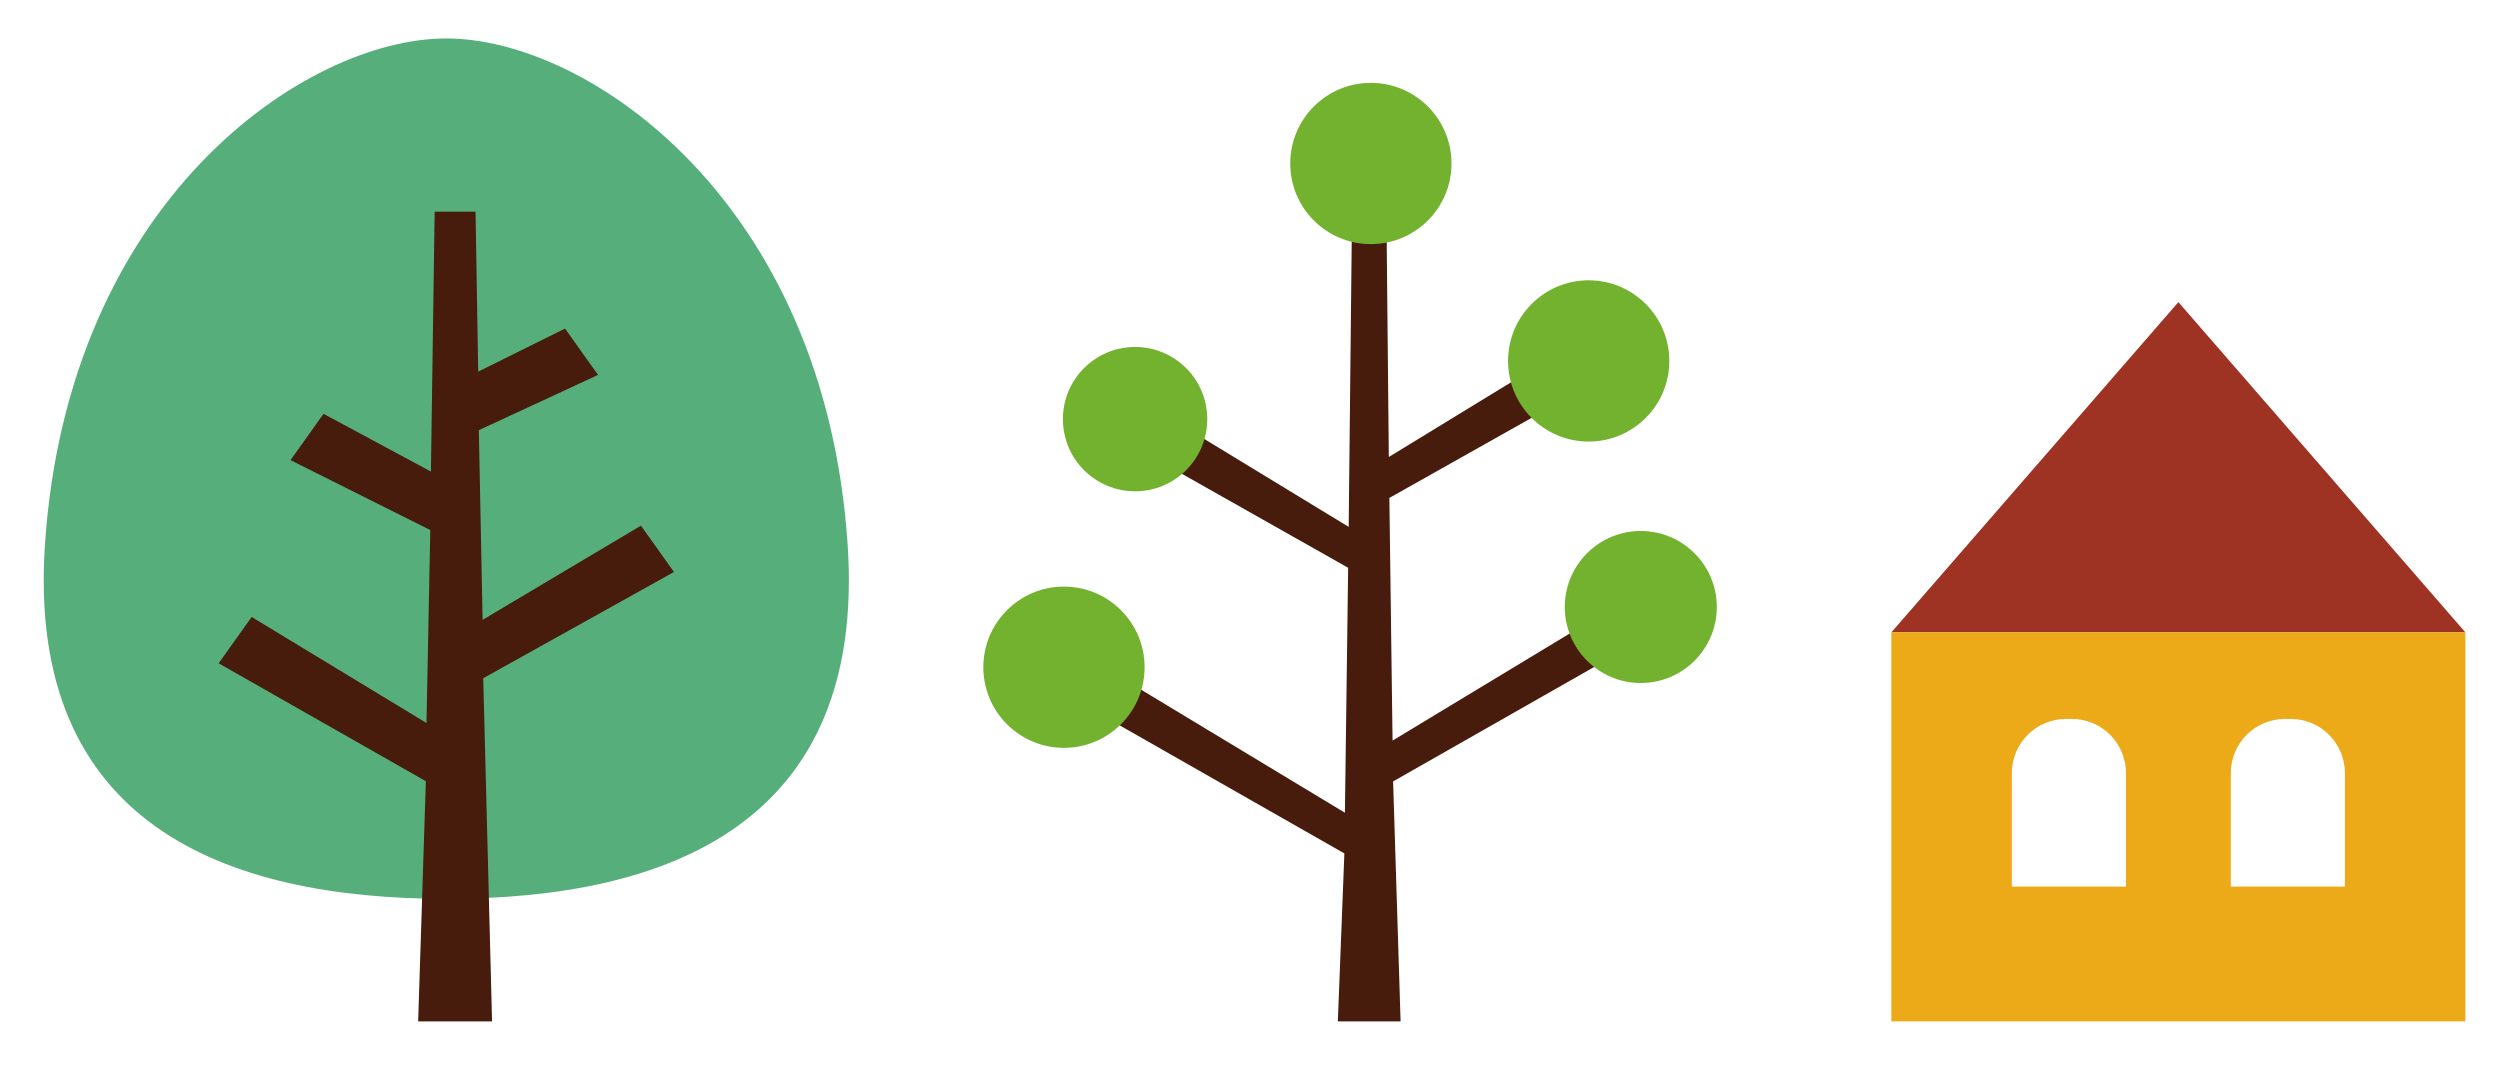 <?xml version="1.0" encoding="utf-8"?>
<!-- Generator: Adobe Illustrator 16.0.0, SVG Export Plug-In . SVG Version: 6.00 Build 0)  -->
<!DOCTYPE svg PUBLIC "-//W3C//DTD SVG 1.1//EN" "http://www.w3.org/Graphics/SVG/1.1/DTD/svg11.dtd">
<svg version="1.1" id="レイヤー_1" xmlns="http://www.w3.org/2000/svg" xmlns:xlink="http://www.w3.org/1999/xlink" x="0px"
	 y="0px" width="350px" height="150px" viewBox="0 0 350 150" enable-background="new 0 0 350 150" xml:space="preserve">
<g>
	<path fill="#56AF7B" d="M62.482,125.835c31.033,0,58.797-10.496,56.191-49.562C115.452,27.966,82.202,5.38,62.482,5.38
		c-19.72,0-52.971,22.585-56.192,70.892C3.685,115.339,31.448,125.835,62.482,125.835"/>
	<polygon fill="#471C0C" points="94.354,80.078 89.732,73.591 67.565,86.776 67.037,60.224 83.724,52.487 79.104,45.999 
		66.948,52.027 66.578,29.638 60.851,29.638 60.329,66.021 45.294,57.933 40.673,64.42 60.241,74.209 59.708,101.221 35.231,86.376 
		30.611,92.863 59.619,109.369 58.542,143 68.887,143 67.653,94.95 	"/>
</g>
<g>
	<polygon fill="#471C0C" points="227.549,90.89 223.626,86.353 194.958,103.681 194.511,69.709 218.524,56.191 214.6,51.654 
		194.435,63.977 194.122,32.105 189.258,32.105 188.816,73.764 166.206,60 162.282,64.536 188.741,79.488 188.288,113.782 
		157.661,95.294 153.737,99.831 188.212,119.48 187.297,143 196.083,143 195.035,109.397 	"/>
	<path fill="#72B22F" d="M169.015,58.679c0-5.58-4.524-10.104-10.104-10.104c-5.581,0-10.104,4.524-10.104,10.104
		s4.523,10.104,10.104,10.104C164.491,68.783,169.015,64.259,169.015,58.679"/>
	<path fill="#72B22F" d="M240.352,84.979c0-5.877-4.765-10.641-10.641-10.641s-10.641,4.764-10.641,10.641
		c0,5.876,4.765,10.641,10.641,10.641S240.352,90.855,240.352,84.979"/>
	<path fill="#72B22F" d="M203.209,22.887c0-6.234-5.054-11.288-11.288-11.288c-6.235,0-11.288,5.054-11.288,11.288
		c0,6.234,5.053,11.289,11.288,11.289C198.156,34.176,203.209,29.122,203.209,22.887"/>
	<path fill="#72B22F" d="M160.243,93.412c0-6.234-5.054-11.288-11.289-11.288c-6.235,0-11.288,5.054-11.288,11.288
		s5.053,11.288,11.288,11.288C155.189,104.7,160.243,99.646,160.243,93.412"/>
	<path fill="#72B22F" d="M233.704,50.532c0-6.234-5.054-11.289-11.288-11.289c-6.235,0-11.289,5.054-11.289,11.289
		c0,6.234,5.054,11.288,11.289,11.288C228.65,61.819,233.704,56.766,233.704,50.532"/>
</g>
<g>
	<polygon fill="#9E3223" points="304.973,42.297 264.791,88.531 345.155,88.531 	"/>
	<path fill="#EDAA18" d="M264.791,88.531V143h80.364V88.531H264.791z M297.634,124.126h-15.976v-15.885
		c0-4.194,3.4-7.594,7.595-7.594h0.786c4.194,0,7.595,3.399,7.595,7.594V124.126z M328.288,124.126h-15.976v-15.885
		c0-4.194,3.4-7.594,7.595-7.594h0.785c4.195,0,7.596,3.399,7.596,7.594V124.126z"/>
</g>
</svg>
